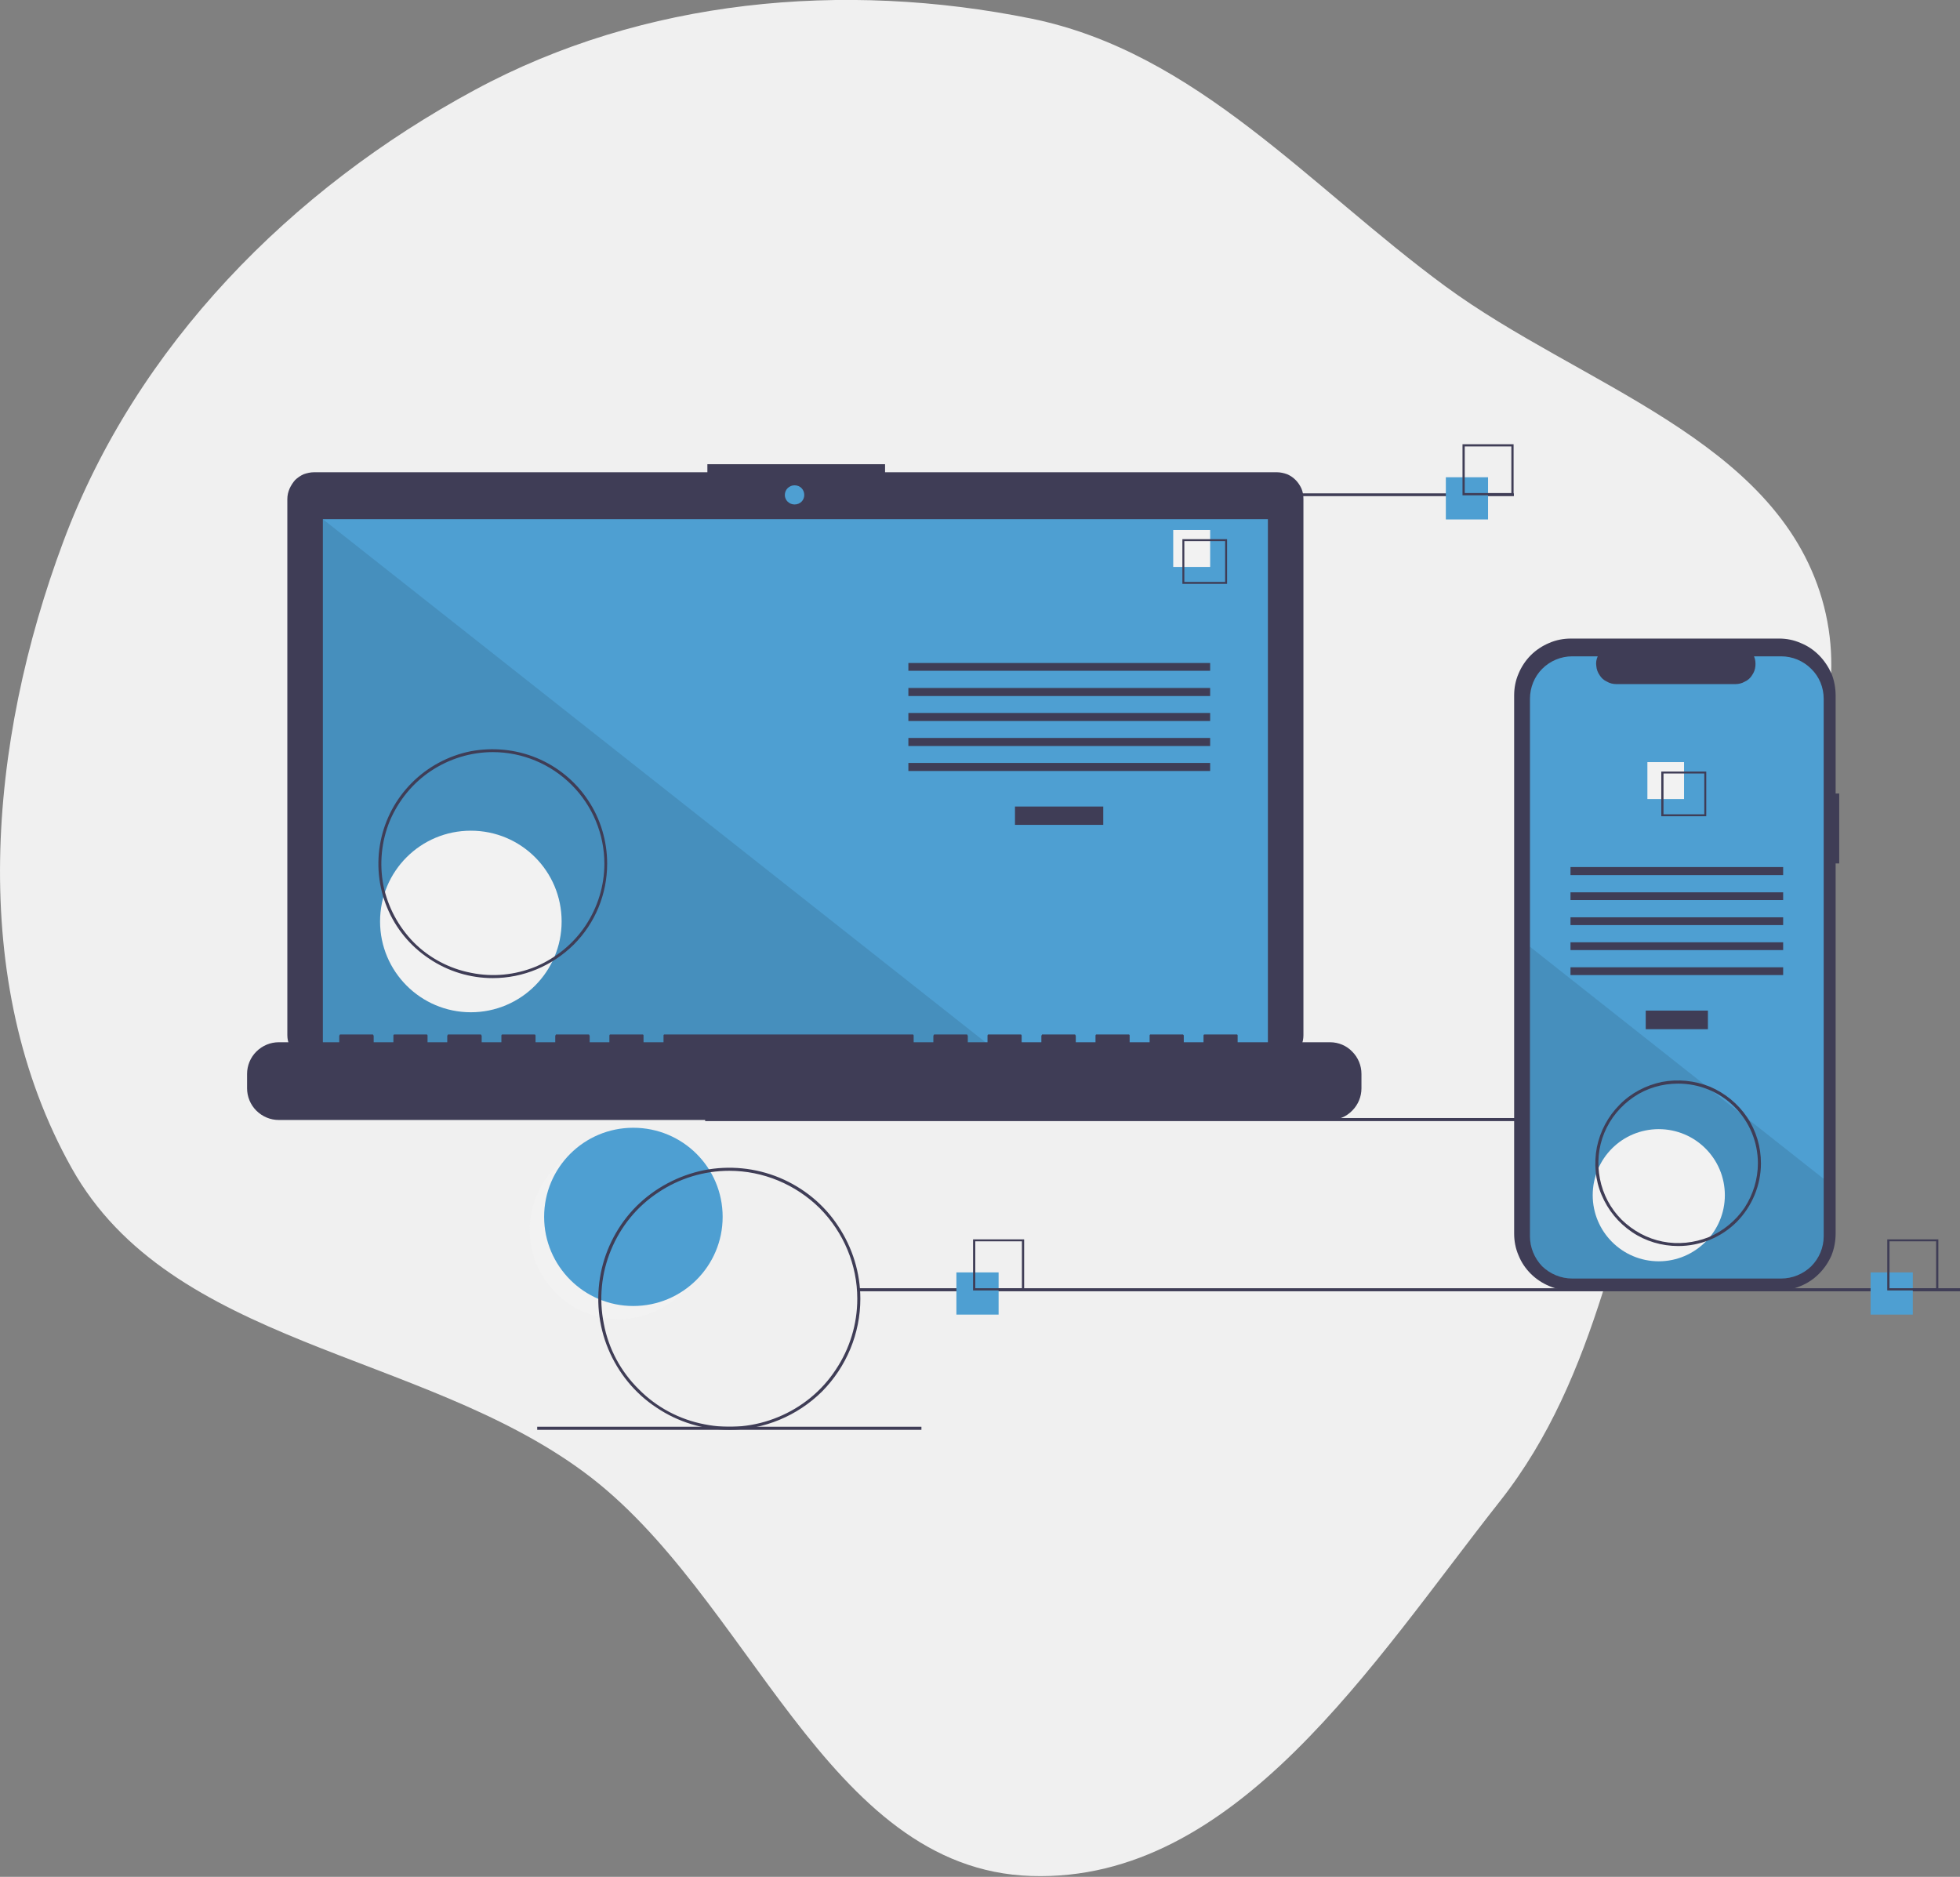 <svg version="1.2" xmlns="http://www.w3.org/2000/svg" viewBox="0 0 706 676" width="706" height="676">
	<rect x="0" y="0" width="706" height="676" fill="#808080" stroke="none"/>
	<title>Vector-svg</title>
	<defs>
		<clipPath clipPathUnits="userSpaceOnUse" id="cp1">
			<path d="m89 160h618v355h-618z"/>
		</clipPath>
	</defs>
	<style>
		.s0 { fill: #f0f0f0 } 
		.s1 { fill: #f2f2f2 } 
		.s2 { fill: #4e9fd2 } 
		.s3 { fill: #3f3d56 } 
		.s4 { opacity: .1;fill: #000000 } 
	</style>
	<path id="Layer" fill-rule="evenodd" class="s0" d="m371.5 6.7c59.4 12.1 100.2 60.5 149.1 96.4 48.6 35.7 118.8 54.9 135.7 112.7 16.8 57.8-34 110.9-54.2 167.5-19.4 54.4-26 112-61.8 157.4-45.8 58-95 137.4-168.8 135-74.2-2.3-101.4-101.5-161.2-145.5-59-43.6-148.7-45.5-184.5-109.5-37.7-67.3-30-153.4-3-225.6 26.3-70.5 82-127 148.2-162.7 60.7-32.8 132.8-39.4 200.5-25.7z"/>
	<g id="Clip-Path" clip-path="url(#cp1)">
		<g id="Layer">
			<path id="Layer" class="s1" d="m190.8 443c0-17.8 14.4-32.1 32.1-32.1 17.8 0 32.1 14.3 32.1 32.1 0 17.7-14.3 32.1-32.1 32.1-17.7 0-32.1-14.4-32.1-32.1z"/>
			<path id="Layer" class="s2" d="m196 438.3c0-17.8 14.4-32.1 32.1-32.1 17.8 0 32.2 14.3 32.2 32.1 0 17.7-14.4 32.1-32.2 32.1-17.7 0-32.1-14.4-32.1-32.1z"/>
			<path id="Layer" class="s3" d="m651.7 403.8h-397.7v-1.1h397.7z"/>
			<path id="Layer" class="s3" d="m463.6 170.8c1.2 0.5 2.2 1.2 3.1 2.1 0.9 0.9 1.6 2 2.1 3.1 0.5 1.2 0.7 2.4 0.7 3.7v193.2c0 2.5-1 4.9-2.8 6.7-1.8 1.8-4.2 2.8-6.7 2.8h-346.9c-2.5 0-5-1-6.8-2.8-1.7-1.8-2.8-4.2-2.8-6.7v-193.2c0-1.3 0.3-2.5 0.8-3.7 0.5-1.1 1.2-2.2 2-3.1 0.9-0.9 2-1.6 3.1-2.1 1.2-0.4 2.4-0.7 3.7-0.7h141.7v-2.9h64v2.9h141.2c1.2 0 2.5 0.3 3.6 0.7z"/>
			<path id="Layer" class="s2" d="m456.7 378.9h-340.4v-191.9h340.4z"/>
			<path id="Layer" class="s2" d="m282.7 178.3c0-2 1.6-3.5 3.5-3.5 2 0 3.5 1.5 3.5 3.5 0 1.9-1.5 3.4-3.5 3.4-1.9 0-3.5-1.5-3.5-3.4z"/>
			<path id="Layer" class="s4" d="m359.4 378.9h-243.1v-191.9z"/>
			<path id="Layer" class="s1" d="m136.9 331.9c0-18.1 14.6-32.7 32.7-32.7 18.1 0 32.7 14.6 32.7 32.7 0 18-14.6 32.7-32.7 32.7-18.1 0-32.7-14.7-32.7-32.7z"/>
			<path id="Layer" class="s3" d="m397.4 297.1h-31.8v-6.6h31.8z"/>
			<path id="Layer" class="s3" d="m435.9 241.6h-108.7v-2.8h108.7z"/>
			<path id="Layer" class="s3" d="m435.9 250.7h-108.7v-2.9h108.7z"/>
			<path id="Layer" class="s3" d="m435.9 259.7h-108.7v-2.9h108.7z"/>
			<path id="Layer" class="s3" d="m435.9 268.7h-108.7v-2.9h108.7z"/>
			<path id="Layer" class="s3" d="m435.9 277.7h-108.7v-2.9h108.7z"/>
			<path id="Layer" class="s1" d="m435.9 204.2h-13.3v-13.3h13.3z"/>
			<path id="Layer" fill-rule="evenodd" class="s3" d="m442 210.3h-16.1v-16.1h16.1zm-15.4-0.7h14.7v-14.7h-14.7z"/>
			<path id="Layer" class="s3" d="m487.1 378.8c2.1 2.1 3.3 5 3.3 8v5.2c0 3-1.2 5.9-3.3 8-2.1 2.2-5 3.4-8 3.4h-378.7c-3 0-5.9-1.2-8.1-3.4-2.1-2.1-3.3-5-3.3-8v-5.2c0-3 1.2-5.9 3.3-8 2.2-2.2 5.1-3.4 8.1-3.4h21.8v-2.3q0-0.1 0.1-0.2 0-0.1 0.1-0.2 0-0.1 0.1-0.1 0.1 0 0.2 0h11.4q0.1 0 0.2 0 0 0 0.1 0.1 0.1 0.1 0.1 0.2 0.1 0.1 0.1 0.2v2.3h7.1v-2.3q0-0.1 0-0.2 0-0.1 0.1-0.2 0.1-0.1 0.2-0.1 0.1 0 0.1 0h11.4q0.1 0 0.2 0 0.1 0 0.2 0.1 0 0.1 0.1 0.2 0 0.1 0 0.2v2.3h7.1v-2.3q0-0.1 0.1-0.2 0-0.1 0.1-0.2 0-0.1 0.1-0.1 0.1 0 0.2 0h11.4q0.1 0 0.2 0 0.1 0 0.1 0.1 0.1 0.1 0.1 0.2 0.1 0.1 0.1 0.2v2.3h7.1v-2.3q0-0.1 0-0.2 0.1-0.1 0.1-0.2 0.1-0.1 0.2-0.1 0.1 0 0.2 0h11.3q0.1 0 0.2 0 0.1 0 0.2 0.1 0 0.1 0.1 0.2 0 0.1 0 0.2v2.3h7.1v-2.3q0-0.1 0.1-0.2 0-0.1 0.1-0.2 0-0.1 0.1-0.1 0.1 0 0.2 0h11.4q0.1 0 0.2 0 0.1 0 0.1 0.1 0.1 0.1 0.1 0.2 0.1 0.1 0.1 0.2v2.3h7.1v-2.3q0-0.1 0-0.2 0.1-0.1 0.1-0.2 0.1-0.1 0.2-0.1 0.1 0 0.2 0h11.4q0.1 0 0.1 0 0.1 0 0.2 0.1 0.1 0.1 0.1 0.2 0 0.1 0 0.2v2.3h7.2v-2.3q0-0.1 0-0.2 0-0.1 0.1-0.2 0.1-0.1 0.1-0.1 0.1 0 0.2 0h89.2q0.1 0 0.2 0 0.1 0 0.2 0.1 0 0.1 0.1 0.2 0 0.1 0 0.2v2.3h7.1v-2.3q0-0.1 0.1-0.2 0-0.1 0.1-0.2 0-0.1 0.1-0.1 0.1 0 0.2 0h11.4q0.1 0 0.2 0 0.1 0 0.1 0.1 0.1 0.1 0.1 0.2 0.1 0.1 0.1 0.2v2.3h7.1v-2.3q0-0.1 0-0.2 0.1-0.1 0.1-0.2 0.1-0.1 0.2-0.1 0.1 0 0.2 0h11.3q0.1 0 0.2 0 0.1 0 0.2 0.1 0 0.1 0.1 0.2 0 0.1 0 0.2v2.3h7.1v-2.3q0-0.1 0.1-0.2 0-0.1 0.1-0.2 0-0.1 0.1-0.1 0.1 0 0.2 0h11.4q0.1 0 0.2 0 0.1 0 0.1 0.1 0.1 0.1 0.1 0.2 0.1 0.1 0.1 0.2v2.3h7.1v-2.3q0-0.1 0-0.2 0.1-0.1 0.1-0.2 0.1-0.1 0.2-0.1 0.1 0 0.2 0h11.4q0.1 0 0.1 0 0.1 0 0.2 0.1 0.1 0.1 0.1 0.2 0 0.1 0 0.2v2.3h7.2v-2.3q0-0.1 0-0.2 0-0.1 0.1-0.2 0.1-0.1 0.1-0.1 0.1 0 0.2 0h11.4q0.1 0 0.2 0 0.1 0 0.1 0.1 0.1 0.1 0.2 0.2 0 0.1 0 0.2v2.3h7.1v-2.3q0-0.1 0-0.2 0.1-0.1 0.1-0.2 0.1-0.1 0.2-0.1 0.1 0 0.2 0h11.4q0.1 0 0.2 0 0 0 0.1 0.1 0.1 0.1 0.1 0.2 0 0.1 0 0.2v2.3h33.3c3 0 5.9 1.2 8 3.4z"/>
			<path id="Layer" fill-rule="evenodd" class="s3" d="m177.5 352.3c-8.1 0-16.1-2.4-22.9-7-6.8-4.5-12.1-10.9-15.2-18.5-3.1-7.5-3.9-15.8-2.3-23.8 1.6-8 5.5-15.3 11.3-21.1 5.7-5.7 13.1-9.7 21.1-11.3 8-1.5 16.3-0.7 23.8 2.4 7.5 3.1 14 8.4 18.5 15.2 4.5 6.7 6.9 14.7 6.9 22.9 0 10.9-4.3 21.4-12 29.1-7.8 7.7-18.2 12.1-29.2 12.1zm0-81.4c-7.9 0-15.7 2.4-22.3 6.8-6.6 4.4-11.7 10.7-14.8 18-3 7.3-3.8 15.4-2.3 23.2 1.6 7.8 5.4 14.9 11 20.6 5.6 5.6 12.8 9.4 20.6 10.9 7.8 1.6 15.8 0.8 23.2-2.2 7.3-3.1 13.6-8.2 18-14.8 4.4-6.6 6.8-14.4 6.8-22.3 0-10.7-4.3-20.9-11.8-28.4-7.5-7.5-17.7-11.8-28.4-11.8z"/>
			<path id="Layer" class="s3" d="m545.3 178.7h-138.3v-1h138.3z"/>
			<path id="Layer" class="s3" d="m707 465.1h-397.7v-1.1h397.7z"/>
			<path id="Layer" class="s3" d="m331.9 515h-138.4v-1.1h138.4z"/>
			<path id="Layer" class="s2" d="m359.7 473.5h-15.2v-15.2h15.2z"/>
			<path id="Layer" fill-rule="evenodd" class="s3" d="m368.9 464.8h-18.4v-18.4h18.4zm-17.6-0.8h16.8v-16.9h-16.8z"/>
			<path id="Layer" class="s2" d="m536 187.1h-15.2v-15.2h15.2z"/>
			<path id="Layer" fill-rule="evenodd" class="s3" d="m545.2 178.4h-18.4v-18.4h18.4zm-17.6-0.8h16.8v-16.8h-16.8z"/>
			<path id="Layer" class="s2" d="m689 473.5h-15.2v-15.2h15.2z"/>
			<path id="Layer" fill-rule="evenodd" class="s3" d="m698.2 464.8h-18.4v-18.4h18.4zm-17.6-0.8h16.8v-16.9h-16.8z"/>
			<path id="Layer" class="s3" d="m662.5 311h-1.3v133.3c0 2.7-0.5 5.4-1.5 7.9-1.1 2.5-2.6 4.7-4.5 6.6-1.9 1.9-4.1 3.4-6.6 4.4-2.5 1.1-5.1 1.6-7.8 1.6h-74.9c-2.7 0-5.4-0.5-7.9-1.6-2.4-1-4.7-2.5-6.6-4.4-1.9-1.9-3.4-4.1-4.4-6.6-1.1-2.5-1.6-5.2-1.6-7.9v-193.8c0-2.7 0.5-5.4 1.6-7.9 1-2.4 2.5-4.7 4.4-6.6 1.9-1.9 4.2-3.4 6.6-4.4 2.5-1.1 5.2-1.6 7.9-1.6h74.9c2.7 0 5.3 0.5 7.8 1.6 2.5 1 4.7 2.5 6.6 4.4 1.9 1.9 3.4 4.2 4.5 6.6 1 2.5 1.5 5.2 1.5 7.9v35.3h1.3z"/>
			<path id="Layer" class="s2" d="m656.9 251.7v193.6c0 4-1.6 7.9-4.5 10.8-2.9 2.8-6.8 4.4-10.8 4.4h-75.3c-4 0-7.9-1.6-10.8-4.4-2.8-2.9-4.4-6.8-4.4-10.8v-193.6c0-4.1 1.6-8 4.4-10.8 2.9-2.9 6.8-4.5 10.8-4.5h9.2c-0.5 1.1-0.7 2.3-0.5 3.5 0.1 1.2 0.5 2.3 1.2 3.3 0.6 1 1.5 1.8 2.6 2.3 1 0.6 2.2 0.9 3.4 0.9h42.9c1.2 0 2.4-0.3 3.4-0.9 1.1-0.5 2-1.3 2.6-2.3 0.7-1 1.1-2.1 1.2-3.3 0.1-1.2 0-2.4-0.5-3.5h9.8c4 0 7.9 1.6 10.8 4.5 2.9 2.8 4.5 6.7 4.5 10.8z"/>
			<path id="Layer" class="s3" d="m615.2 370.7h-22.4v-6.7h22.4z"/>
			<path id="Layer" class="s3" d="m642.3 315.2h-76.6v-2.9h76.6z"/>
			<path id="Layer" class="s3" d="m642.3 324.2h-76.6v-2.8h76.6z"/>
			<path id="Layer" class="s3" d="m642.3 333.2h-76.6v-2.8h76.6z"/>
			<path id="Layer" class="s3" d="m642.3 342.2h-76.6v-2.8h76.6z"/>
			<path id="Layer" class="s3" d="m642.3 351.2h-76.6v-2.8h76.6z"/>
			<path id="Layer" class="s1" d="m606.6 287.8h-13.2v-13.3h13.2z"/>
			<path id="Layer" fill-rule="evenodd" class="s3" d="m614.6 277.9v16.1h-16.2v-16.1zm-0.7 0.7h-14.7v14.7h14.7z"/>
			<path id="Layer" class="s4" d="m656.9 424.6v20.7c0 4-1.6 7.9-4.5 10.8-2.9 2.8-6.8 4.4-10.8 4.4h-75.3c-4 0-7.9-1.6-10.8-4.4-2.8-2.9-4.4-6.8-4.4-10.8v-104.3l63.4 50.1 1 0.9 11.8 9.3 1.1 0.8z"/>
			<path id="Layer" class="s1" d="m573.7 430.5c0-13.2 10.6-23.8 23.8-23.8 13.1 0 23.8 10.6 23.8 23.8 0 13.1-10.7 23.8-23.8 23.8-13.2 0-23.8-10.7-23.8-23.8z"/>
			<path id="Layer" fill-rule="evenodd" class="s3" d="m262.7 515c-9.3 0-18.5-2.8-26.2-8-7.8-5.1-13.8-12.5-17.4-21.1-3.6-8.6-4.5-18.1-2.7-27.3 1.8-9.1 6.3-17.6 12.9-24.2 6.6-6.5 15-11 24.2-12.9 9.1-1.8 18.6-0.9 27.3 2.7 8.6 3.6 16 9.6 21.1 17.4 5.2 7.8 8 16.9 8 26.2 0 12.5-5 24.5-13.8 33.4-8.9 8.8-20.9 13.8-33.4 13.8zm0-93.3c-9.1 0-18 2.7-25.6 7.8-7.6 5-13.5 12.2-17 20.7-3.5 8.4-4.4 17.7-2.6 26.6 1.7 9 6.1 17.2 12.6 23.6 6.4 6.5 14.7 10.9 23.6 12.6 8.9 1.8 18.2 0.9 26.6-2.6 8.5-3.5 15.7-9.4 20.7-17 5.1-7.6 7.8-16.5 7.8-25.6 0-12.2-4.9-23.9-13.5-32.6-8.7-8.6-20.4-13.5-32.6-13.5z"/>
			<path id="Layer" fill-rule="evenodd" class="s3" d="m604.5 448.8c-5.9 0-11.7-1.7-16.6-5-4.9-3.3-8.7-7.9-11-13.4-2.3-5.4-2.8-11.4-1.7-17.2 1.2-5.8 4-11.1 8.2-15.3 4.1-4.2 9.5-7 15.2-8.2 5.8-1.1 11.8-0.5 17.3 1.7 5.4 2.3 10.1 6.1 13.4 11 3.3 4.9 5 10.7 5 16.6 0 7.9-3.2 15.5-8.7 21.1-5.6 5.6-13.2 8.7-21.1 8.7zm0-58.5c-5.7 0-11.3 1.6-16 4.8-4.7 3.2-8.4 7.6-10.6 12.9-2.2 5.3-2.7 11-1.6 16.6 1.1 5.6 3.8 10.7 7.8 14.7 4.1 4 9.2 6.8 14.8 7.9 5.5 1.1 11.3 0.5 16.6-1.6 5.2-2.2 9.7-5.9 12.9-10.6 3.1-4.8 4.8-10.3 4.8-16 0-7.6-3-14.9-8.4-20.3-5.4-5.4-12.7-8.4-20.3-8.4z"/>
		</g>
	</g>
</svg>